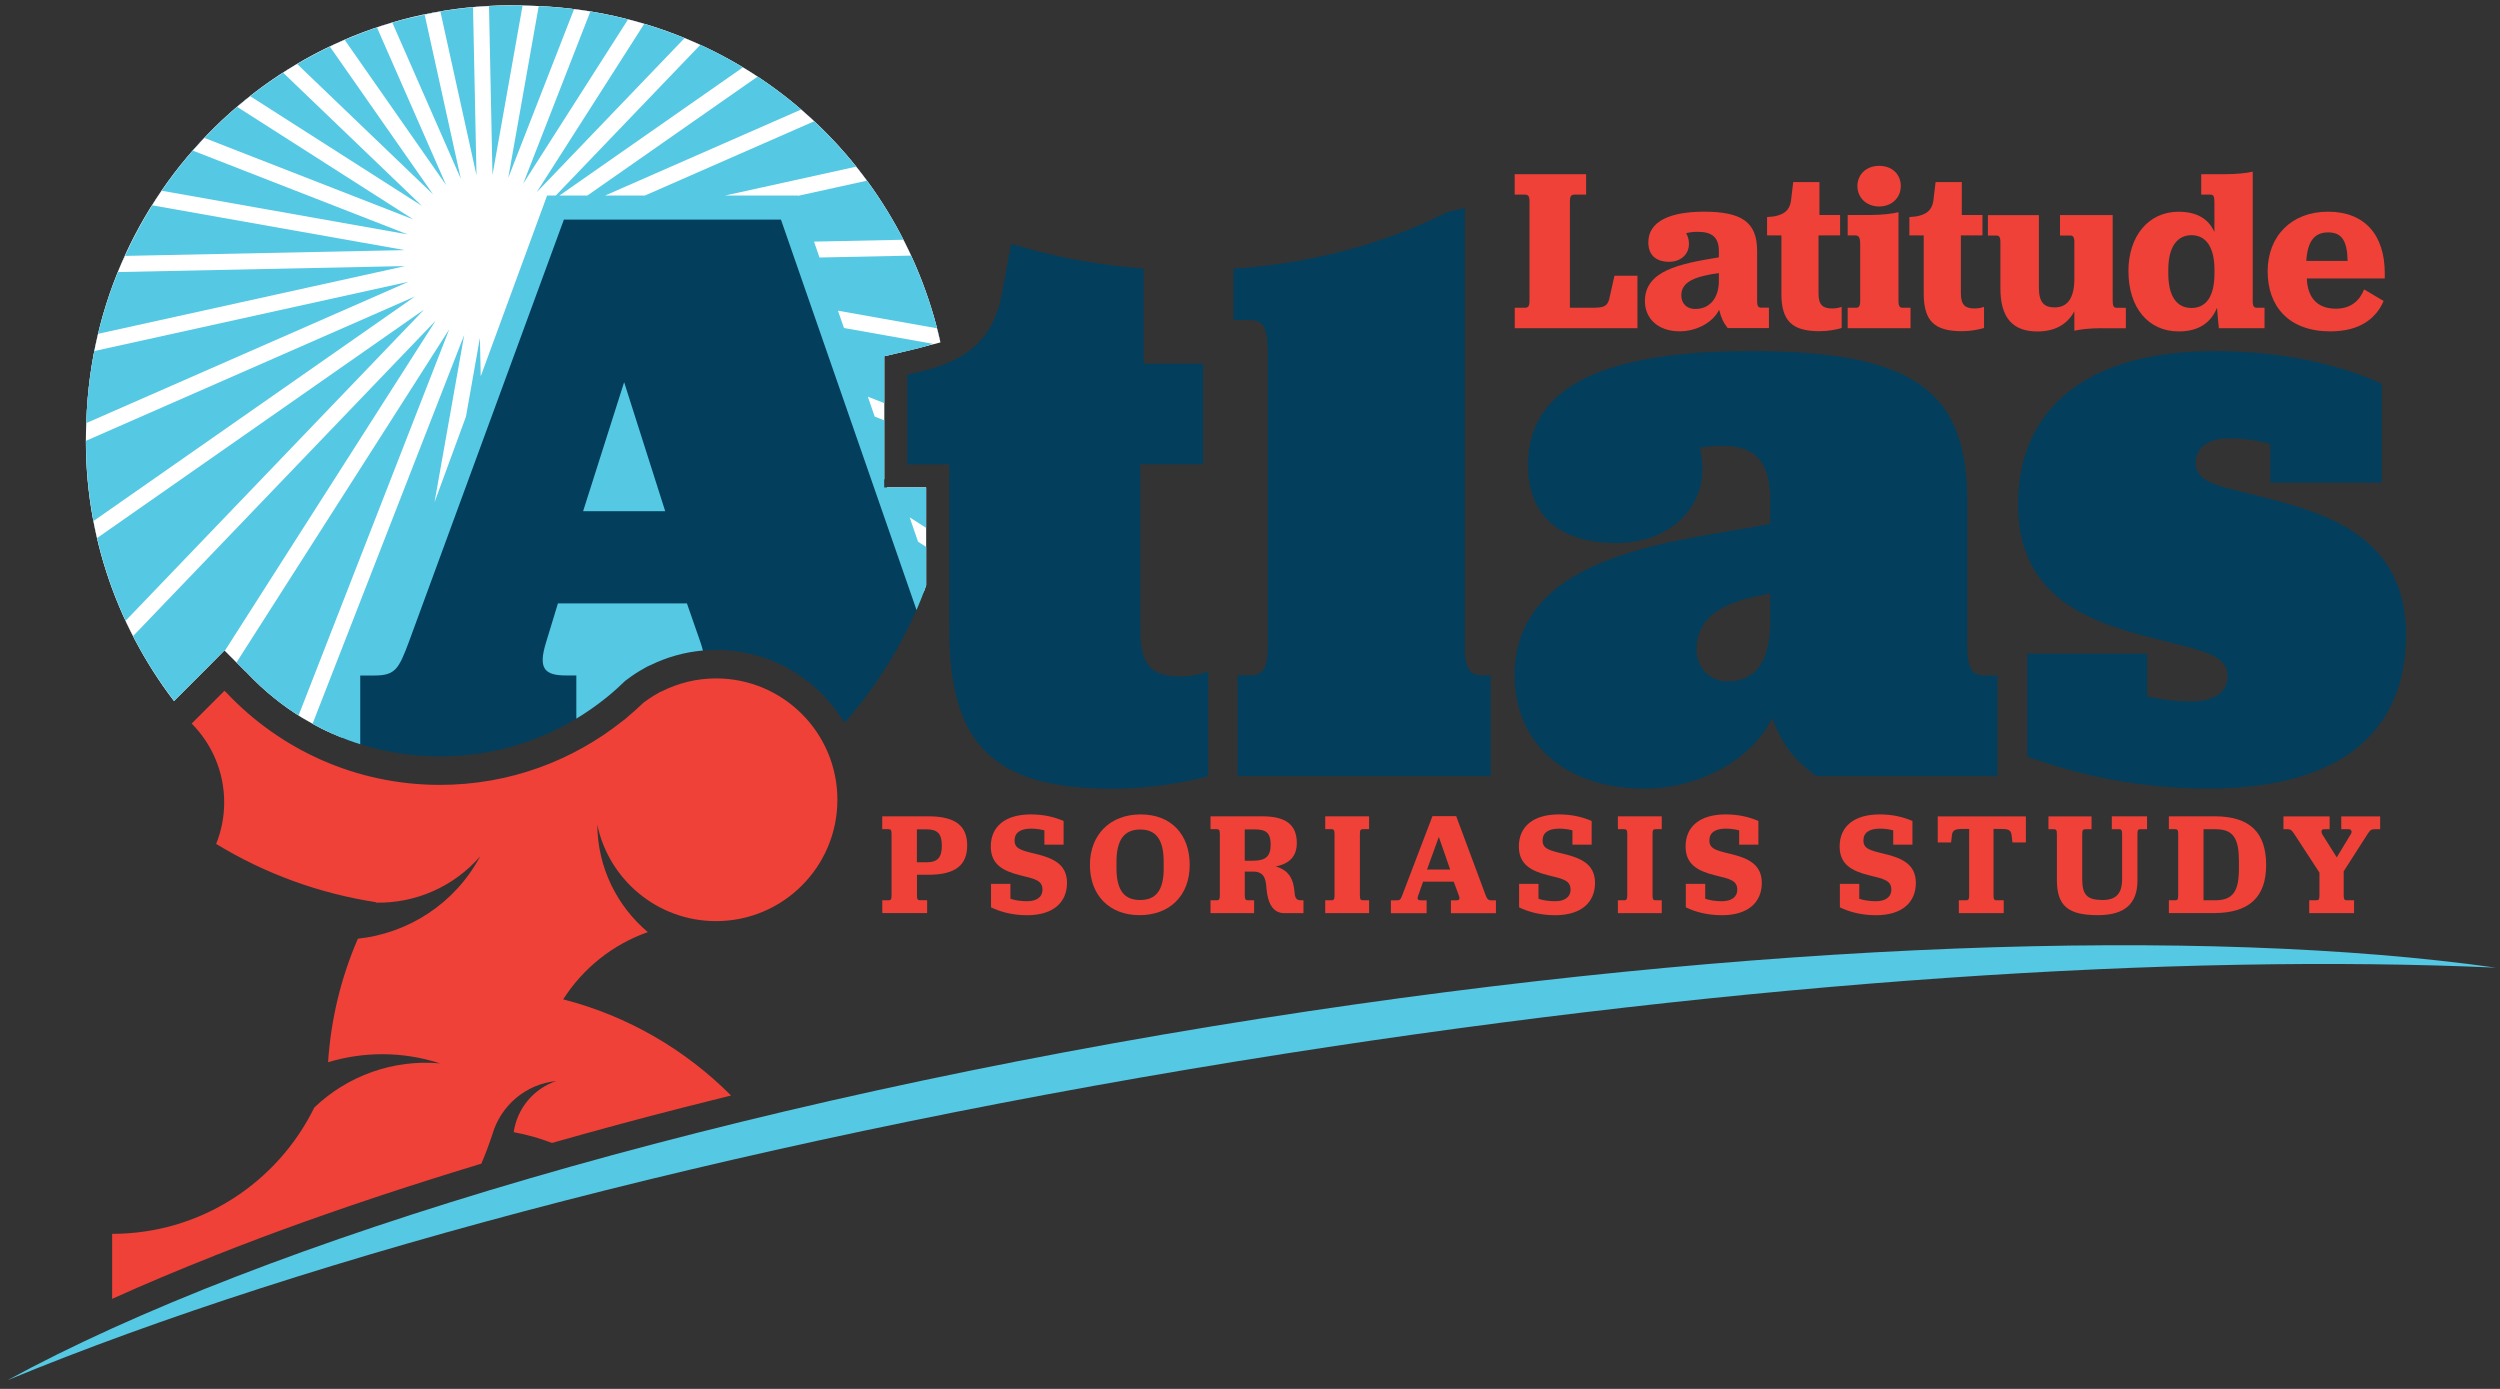 <?xml version="1.0" encoding="UTF-8"?>
<svg id="Layer_1" data-name="Layer 1" xmlns="http://www.w3.org/2000/svg" viewBox="0 0 432 240">
  <rect x="0" y="0" width="432" height="240" fill="#333333" stroke="none"/>
  <g>
    <path d="M152.79,80.23v-18.68l3.1-.72,1.88-.44c1.81-.42,3.35-.91,4.68-1.49C155.02,26.39,126.94,2.05,91.83,1,50.56-.88,16.17,31.64,14.92,72.9c-.82,18.05,4.96,34.88,15.15,48.23l5.26-5.26,3.45-3.49,3.47,3.47.07.06c.1.09.2.19.3.28l.07.07.06.07c2.87,3.03,6.06,5.61,9.51,7.72,2.34,1.34,1.73,1.01,3.23,1.8,1.16.59,2.36,1.1,3.57,1.59l1.29-13.21h6.7l29.05-78.31,40.65.68,16.04,46.27v-2.64Z" style="fill: #fff; fill-rule: evenodd;"/>
    <path d="M160.03,84.23h-6.77l6.31,18.19c.16-.42.31-.86.46-1.28v-16.91Z" style="fill: #fff; fill-rule: evenodd;"/>
  </g>
  <path d="M160.03,84.23h-7.24v-22.68l3.1-.72,1.88-.44c1.81-.42,3.35-.91,4.68-1.49C155.02,26.39,126.94,2.05,91.83,1,50.56-.88,16.17,31.64,14.92,72.9c-.82,18.05,4.96,34.88,15.15,48.23l5.26-5.26,3.45-3.49,3.47,3.47.07.06c.1.09.2.19.3.28l.07.07.06.07c2.87,3.03,6.06,5.61,9.51,7.72,2.34,1.35,1.73,1.01,3.23,1.8,6.29,3.17,13.27,4.85,20.55,4.85,10.49,0,20.37-3.46,28.57-10.02l.63-.51.12-.1c.78-.65,1.58-1.37,2.42-2.18l.21-.2.23-.18c1.07-.81,2.1-1.48,3.14-2.05.33-.21.69-.39,1.08-.54,3.57-1.74,7.37-2.62,11.31-2.62,9.42,0,17.65,5.07,22.17,12.61,6.08-6.88,10.91-14.89,14.1-23.7v-16.98Z" style="fill: #033e5c; fill-rule: evenodd;"/>
  <g>
    <path d="M152.79,61.55s5.04-1.14,9.72-2.38C155.18,26.52,127.04,2.05,91.83,1,50.56-.88,16.17,31.64,14.92,72.9c-.82,18.05,4.96,34.88,15.15,48.23l5.26-5.26,3.45-3.49,3.47,3.47.07.06c.1.09.2.19.3.28l.07.07.06.07c2.87,3.03,6.06,5.61,9.51,7.72,2.34,1.34,1.73,1.01,3.23,1.8,1.16.59,2.36,1.1,3.57,1.59l1.29-13.21h6.7l29.05-78.31,40.65.68,16.04,46.27v-21.31Z" style="fill: #fff; fill-rule: evenodd;"/>
    <path d="M160.03,84.23h-6.77l6.31,18.19c.16-.42.31-.86.46-1.28v-16.91Z" style="fill: #fff; fill-rule: evenodd;"/>
  </g>
  <g>
    <path d="M261.74,53.18h1.72c.64,0,.84-.24.84-1.32v-16.95c0-1.04-.2-1.28-.84-1.28h-1.72v-3.53h12.34v3.53h-1.96c-.64,0-.84.24-.84,1.28v18.27h3.77c2.04,0,2.64-.2,3.01-1.44l.92-4.09h3.97v9.06h-21.2v-3.53Z" style="fill: #ef4138;"/>
    <path d="M291.37,40.32c.32.52.48,1.12.48,1.84,0,1.84-1.48,3.08-3.41,3.08-2.28,0-3.61-1.16-3.61-3.37,0-3.69,3.89-5.29,9.62-5.29,6.57,0,9.18,1.84,9.18,6.77v8.65c0,.84.16,1.16.68,1.16h1.36v3.53h-7.13c-.76-.96-1.12-1.8-1.48-3.17-.96,2.08-3.77,3.73-6.81,3.73-3.77,0-6.01-2.24-6.01-5.21,0-5.25,5.89-6.45,12.78-7.57v-1.08c0-2.32-1.12-3.33-3.61-3.33-.84,0-1.48.08-2.04.24ZM297.02,48.66v-1.48c-3.81.56-6.49,1.36-6.49,3.85,0,1.44.96,2.36,2.4,2.36,2.56,0,4.05-1.92,4.09-4.73Z" style="fill: #ef4138;"/>
    <path d="M307.83,50.7v-10.02h-2.48v-3.17l1.24-.12c1.56-.32,2.6-.92,2.88-2.6l.4-3.33h4.53v5.69h3.57v3.53h-3.73v10.02c0,2,.76,2.6,2.32,2.6.76,0,1.24-.12,1.68-.28v3.65c-.88.28-2.32.56-3.81.56-4.81,0-6.61-1.8-6.61-6.53Z" style="fill: #ef4138;"/>
    <path d="M319.28,53.18h1.44c.48,0,.72-.24.72-1.16v-9.74c0-1.24-.2-1.6-.88-1.6h-1.28v-3.53h3.97c2.04,0,3.85-.24,4.81-.48v15.35c0,.92.24,1.16.72,1.16h1.36v3.53h-10.86v-3.53ZM320.96,32.15c0-1.96,1.48-3.49,3.77-3.49s3.73,1.52,3.73,3.49-1.52,3.53-3.73,3.53-3.77-1.52-3.77-3.53Z" style="fill: #ef4138;"/>
    <path d="M332.42,50.7v-10.02h-2.48v-3.17l1.24-.12c1.56-.32,2.6-.92,2.89-2.6l.4-3.33h4.53v5.69h3.57v3.53h-3.73v10.02c0,2,.76,2.6,2.32,2.6.76,0,1.24-.12,1.68-.28v3.65c-.88.28-2.32.56-3.81.56-4.81,0-6.61-1.8-6.61-6.53Z" style="fill: #ef4138;"/>
    <path d="M363.26,56.71c-2.04,0-3.85.2-4.81.44v-3.36c-1.24,2.32-3.45,3.49-6.37,3.49-4.21,0-6.41-2.28-6.41-7.45v-7.97c0-1-.28-1.16-.72-1.16h-1.44v-3.53h8.81v12.54c0,2.56.92,3.41,2.73,3.41,2.24,0,3.4-1.64,3.4-4.97v-6.29c0-1-.28-1.16-.76-1.16h-1.72v-3.53h9.1v14.7c0,1.04.16,1.32.72,1.32h1.56v3.53h-4.09Z" style="fill: #ef4138;"/>
    <path d="M367.79,46.89c0-6.17,3.53-10.3,8.65-10.3,3.16,0,5.17,1.2,6.21,3.49v-5.13c0-1.04-.16-1.32-.72-1.32h-1.56v-3.53h4.09c2.08,0,3.89-.2,4.81-.44v22.36c0,1,.28,1.16.76,1.16h1.28v3.53h-7.89c-.04-.32-.2-1.96-.32-3.53-1.04,2.56-3.13,4.09-6.61,4.09-5.29,0-8.69-4.13-8.69-10.38ZM382.66,47.25v-.64c0-4.09-1.6-5.97-3.97-5.97s-4.01,1.88-4.01,5.97v.64c0,4.09,1.56,5.97,4.01,5.97s3.97-1.88,3.97-5.97Z" style="fill: #ef4138;"/>
    <path d="M398.62,48.13c.12,3.33,1.84,5.21,5.01,5.21,2.6,0,4.09-1.36,4.89-3.33l3.37,2c-1.28,2.97-4.05,5.25-9.22,5.25-7.13,0-10.82-4.29-10.82-10.38s4.13-10.3,10.42-10.3,9.82,3.93,9.82,10.66v.88h-13.46ZM398.54,45.09h7.13c-.08-3.61-1.08-4.93-3.37-4.93s-3.57,1.44-3.77,4.93Z" style="fill: #ef4138;"/>
  </g>
  <g>
    <path d="M152.45,155.57h1.08c.4,0,.53-.15.53-.83v-10.65c0-.65-.13-.81-.53-.81h-1.08v-2.22h7.98c4.58,0,6.7,1.59,6.7,5.01s-2.01,5.09-6.72,5.09h-1.96v3.57c0,.68.13.83.53.83h1.23v2.22h-7.75v-2.22ZM158.44,149h1.69c1.89,0,2.62-.83,2.62-2.87s-.73-2.82-2.62-2.82h-1.69v5.69Z" style="fill: #ef4138;"/>
    <path d="M171.25,156.78v-4.05h3.35v2.57c.81.3,1.84.43,2.92.43,1.54,0,2.62-.68,2.62-1.99,0-1.59-1.23-1.86-3.85-2.49-3.07-.76-5.08-1.94-5.08-4.98,0-3.45,2.49-5.54,6.92-5.54,2.26,0,4.05.45,5.66,1.13v4.1h-3.32v-2.47c-.63-.18-1.48-.3-2.31-.3-1.84,0-2.84.7-2.84,2.04,0,1.41,1.06,1.71,3.65,2.32,2.84.7,5.41,1.69,5.41,5.01s-2.32,5.59-6.9,5.59c-2.44,0-4.58-.55-6.22-1.36Z" style="fill: #ef4138;"/>
    <path d="M188.34,149.46c0-5.26,3.52-8.73,8.76-8.73s8.48,3.42,8.48,8.73-3.45,8.68-8.66,8.68-8.58-3.42-8.58-8.68ZM201.08,150.01v-1.11c0-3.9-1.38-5.56-4.05-5.56s-4.1,1.66-4.1,5.56v1.11c0,3.9,1.38,5.51,4.08,5.51s4.08-1.61,4.08-5.51Z" style="fill: #ef4138;"/>
    <path d="M220.45,149.73c2.24.63,3.07,2.14,3.25,4.46.08,1.06.35,1.38,1.11,1.38h.43v2.22h-3.32c-2.06,0-2.87-1.89-3.07-4.23-.1-1.84-.5-2.95-2.34-2.95h-1.41v4.13c0,.63.15.83.53.83h1.08v2.22h-7.53v-2.22h1.08c.4,0,.53-.2.53-.83v-10.65c0-.6-.13-.81-.53-.81h-1.08v-2.22h8.94c3.98,0,5.97,1.38,5.97,4.61,0,2.24-1.18,3.55-3.63,4.05ZM215.09,148.73h1.44c2.14,0,3.04-.73,3.04-2.77s-.8-2.64-2.72-2.64h-1.76v5.41Z" style="fill: #ef4138;"/>
    <path d="M229,155.57h1.06c.4,0,.55-.15.55-.83v-10.65c0-.65-.15-.81-.55-.81h-1.06v-2.22h7.58v2.22h-1.06c-.4,0-.53.15-.53.81v10.65c0,.68.12.83.53.83h1.06v2.22h-7.58v-2.22Z" style="fill: #ef4138;"/>
    <path d="M251.2,152.35h-5.29l-.85,2.42c-.23.63-.05.81.48.81h.98v2.22h-6.17v-2.22h1.01c.55,0,.68-.18.93-.83l5.24-13.72h4.1l5.11,13.72c.25.63.48.83.96.83h.8v2.22h-7.78v-2.22h.93c.5,0,.68-.2.45-.81l-.9-2.42ZM246.59,150.26h4l-1.96-5.64-2.04,5.64Z" style="fill: #ef4138;"/>
    <path d="M262.5,156.78v-4.05h3.35v2.57c.8.3,1.84.43,2.92.43,1.53,0,2.62-.68,2.62-1.99,0-1.59-1.23-1.86-3.85-2.49-3.07-.76-5.08-1.94-5.08-4.98,0-3.45,2.49-5.54,6.92-5.54,2.26,0,4.05.45,5.66,1.13v4.1h-3.32v-2.47c-.63-.18-1.48-.3-2.31-.3-1.84,0-2.85.7-2.85,2.04,0,1.41,1.06,1.71,3.65,2.32,2.84.7,5.41,1.69,5.41,5.01s-2.32,5.59-6.9,5.59c-2.44,0-4.58-.55-6.22-1.36Z" style="fill: #ef4138;"/>
    <path d="M279.57,155.57h1.06c.4,0,.56-.15.56-.83v-10.65c0-.65-.15-.81-.56-.81h-1.06v-2.22h7.58v2.22h-1.06c-.4,0-.53.15-.53.81v10.65c0,.68.13.83.53.83h1.06v2.22h-7.58v-2.22Z" style="fill: #ef4138;"/>
    <path d="M291.31,156.78v-4.05h3.35v2.57c.81.3,1.84.43,2.92.43,1.54,0,2.62-.68,2.62-1.99,0-1.59-1.23-1.86-3.85-2.49-3.07-.76-5.08-1.94-5.08-4.98,0-3.45,2.49-5.54,6.92-5.54,2.26,0,4.05.45,5.66,1.13v4.1h-3.32v-2.47c-.63-.18-1.48-.3-2.31-.3-1.84,0-2.84.7-2.84,2.04,0,1.41,1.06,1.71,3.65,2.32,2.84.7,5.41,1.69,5.41,5.01s-2.31,5.59-6.9,5.59c-2.44,0-4.58-.55-6.22-1.36Z" style="fill: #ef4138;"/>
    <path d="M317.93,156.78v-4.05h3.35v2.57c.81.3,1.84.43,2.92.43,1.54,0,2.62-.68,2.62-1.99,0-1.59-1.23-1.86-3.85-2.49-3.07-.76-5.08-1.94-5.08-4.98,0-3.45,2.49-5.54,6.92-5.54,2.26,0,4.05.45,5.66,1.13v4.1h-3.32v-2.47c-.63-.18-1.48-.3-2.31-.3-1.84,0-2.84.7-2.84,2.04,0,1.41,1.06,1.71,3.65,2.32,2.84.7,5.41,1.69,5.41,5.01s-2.31,5.59-6.9,5.59c-2.44,0-4.58-.55-6.22-1.36Z" style="fill: #ef4138;"/>
    <path d="M338.48,155.57h1.24c.4,0,.55-.15.55-.83v-11.5h-1.08c-1.26,0-1.76.15-1.89,1.03l-.15,1.31h-2.31v-4.51h15.23v4.51h-2.32l-.15-1.31c-.13-.91-.63-1.03-1.91-1.03h-1.21v11.5c0,.68.13.83.53.83h1.23v2.22h-7.75v-2.22Z" style="fill: #ef4138;"/>
    <path d="M355.43,152.05v-7.95c0-.65-.12-.81-.53-.81h-.93v-2.22h7.45v2.22h-1.06c-.4,0-.55.15-.55.81v7.85c0,2.72.88,3.57,3.52,3.57,2.34,0,3.37-1.13,3.37-3.6v-7.83c0-.65-.15-.81-.55-.81h-1.23v-2.22h6.09v2.22h-1.11c-.43,0-.55.15-.55.81v8.08c0,4.03-2.24,5.97-6.82,5.97-5.13,0-7.1-1.56-7.1-6.09Z" style="fill: #ef4138;"/>
    <path d="M374.78,155.57h1.08c.4,0,.53-.15.53-.83v-10.65c0-.65-.13-.81-.53-.81h-1.08v-2.22h7.95c6.07,0,8.86,2.84,8.86,8.41s-2.94,8.31-9.06,8.31h-7.75v-2.22ZM382.79,155.57c3.17,0,4.1-1.69,4.1-5.54v-1.13c0-3.95-.91-5.61-4.03-5.61h-2.09v12.28h2.01Z" style="fill: #ef4138;"/>
    <path d="M399.03,155.57h1.24c.4,0,.53-.15.53-.83v-3.95l-4.38-6.72c-.38-.55-.58-.78-1.06-.78h-.78v-2.22h7.98v2.22h-.96c-.5,0-.56.45-.28.93l2.47,3.93,2.47-4.08c.23-.4.03-.78-.38-.78h-1.31v-2.22h6.72v2.22h-1.03c-.53,0-.75.23-1.11.78l-4.16,6.49v4.18c0,.68.15.83.56.83h1.23v2.22h-7.75v-2.22Z" style="fill: #ef4138;"/>
  </g>
  <path d="M37.14,216.94s.04-.02.06-.02c1.17-.46,2.34-.92,3.53-1.38.16-.06.31-.12.47-.18,1.14-.44,2.3-.88,3.46-1.32.18-.07.37-.14.55-.21,1.18-.44,2.37-.88,3.57-1.32.07-.03.15-.05.22-.08,5.06-1.85,10.31-3.68,15.73-5.49.32-.11.64-.21.96-.32,1.1-.36,2.2-.73,3.32-1.09.44-.14.89-.29,1.33-.43,1.08-.35,2.16-.7,3.25-1.04.47-.15.94-.3,1.41-.45,1.1-.35,2.21-.7,3.33-1.04.42-.13.84-.26,1.26-.39,1.19-.37,2.38-.73,3.59-1.1,0,0,0,0,0,0,.71-1.68,1.35-3.38,1.92-5.12,1.44-4.88,5.71-8.62,11.02-9.16-3.9,1.32-6.77,4.74-7.35,8.84,2.28.42,4.5,1.05,6.62,1.86,7.35-2.09,14.92-4.14,22.7-6.13.21-.05.43-.11.64-.16,2.51-.64,5.03-1.27,7.58-1.9,0,0,.01,0,.02,0-7.89-7.92-17.86-13.76-29.01-16.62,3.4-5.35,8.55-9.49,14.62-11.62-5.29-4.47-8.67-11.12-8.73-18.56,1.99,9.51,10.42,16.66,20.52,16.66,11.58,0,20.97-9.39,20.97-20.97s-9.39-20.97-20.97-20.97c-3.38,0-6.56.82-9.39,2.24,0,0-.33.1-.44.21-.97.52-1.88,1.12-2.75,1.78-.87.83-1.76,1.64-2.68,2.41-.19.2-.75.65-.83.67-8.67,6.93-19.66,11.09-31.63,11.09-14.52,0-27.61-6.12-36.85-15.9-.13-.12-.26-.24-.38-.36l-5.66,5.66c3.47,3.5,5.62,8.31,5.62,13.63,0,2.54-.5,4.95-1.39,7.17,8.58,5.23,17.98,8.59,27.63,10.07-.01.03-.03.05-.04.08,6.83.14,13.48-2.75,18.03-8-4.39,8.21-12.44,13.3-21.13,14.23-2.87,6.62-4.65,13.8-5.15,21.34,6.13-1.84,12.84-1.91,19.34.2-8.07-.72-15.99,2.14-21.72,7.63-6.33,12.92-19.6,21.83-34.93,21.83v11.23s0,0,0,0c5.56-2.51,11.49-5.01,17.74-7.48Z" style="fill: #ef4138;"/>
  <path d="M222,182.08c80.44-12.6,154.39-17.35,209.28-14.87-50.38-7.08-127.76-4.62-213.18,8.75C125.35,190.48,45.55,214.37,1.28,238.51c52.04-21.53,131.05-42.39,220.72-56.43Z" style="fill: #55c8e3;"/>
  <g>
    <path d="M197.05,109.19v-28.96h10.86v-17.38h-10.28v-16.45c-8.09-.59-15.78-2.07-22.89-4.28l-1.73,9.3c-1.74,7.97-6.8,11.15-14.34,12.89l-1.88.44v15.5h7.24v28.38c0,19.99,7.53,27.66,28.24,27.66,6.08,0,12.31-1.01,16.51-2.17v-18.1c-1.16.44-2.75.87-4.78.87-4.49,0-6.95-1.45-6.95-7.68Z" style="fill: #033e5c;"/>
    <path d="M253.11,111.65V35.91c-.85.25-1.85.49-2.95.71-10.55,5.36-23.23,8.87-37.02,9.81v8.88h2.75c2.46,0,3.19,1.3,3.19,5.79v50.54c0,4.34-1.16,5.07-3.19,5.07h-2.03v17.38h43.73v-17.38h-1.3c-2.03,0-3.19-.72-3.19-5.07Z" style="fill: #033e5c;"/>
    <path d="M339.94,111.65v-25.2c0-19.12-9.56-25.78-37.51-25.78s-38.38,7.53-38.38,19.7c0,8.69,5.36,13.47,15.35,13.47,8.55,0,14.77-5.5,14.77-12.74,0-1.3-.15-2.61-.44-3.77,1.16-.15,2.32-.29,3.91-.29,6.23,0,8.26,3.33,8.26,9.56v3.91c-14.77,3.04-44.17,4.49-44.17,26.21,0,11.44,8.4,19.55,22.45,19.55,9.41,0,18.68-5.07,22.01-12.16,2.03,4.92,3.76,7.1,7.68,9.99h31.28v-17.38h-2.17c-2.32,0-3.04-1.3-3.04-5.07ZM305.91,107.31c0,6.23-2.03,10.43-7.39,10.43-3.04,0-5.36-2.32-5.36-5.5,0-7.24,7.67-8.69,12.74-9.7v4.78Z" style="fill: #033e5c;"/>
    <path d="M391.44,86.02c-7.53-2.03-12.02-2.32-12.02-6.08,0-2.61,2.17-4.2,5.79-4.2,2.32,0,4.78.29,7.1,1.01v6.66h19.26v-17.09c-5.65-2.61-15.35-5.65-28.96-5.65-21.87,0-33.89,9.85-33.89,26.5s13.32,20.56,23.61,23.17c8.4,2.17,12.6,2.75,12.6,6.52,0,2.61-2.17,4.35-6.23,4.35-2.61,0-4.92-.29-7.68-.87v-7.39h-20.71v17.81c5.79,2.03,16.66,5.5,31.28,5.5,22.59,0,34.18-9.56,34.18-26.65s-14.34-21-24.33-23.61Z" style="fill: #033e5c;"/>
  </g>
  <g>
    <path d="M65.15,4.75c-1.9.64-3.75,1.37-5.58,2.15l17.53,25.1-11.96-27.25Z" style="fill: #55c8e3;"/>
    <path d="M73.38,2.53c-1.88.4-3.75.85-5.58,1.39l11.83,26.97-6.25-28.36Z" style="fill: #55c8e3;"/>
    <path d="M81.74,1.27c-1.9.17-3.78.41-5.64.73l6.24,28.29-.6-29.02Z" style="fill: #55c8e3;"/>
    <path d="M76.09,1.98c-.91.16-1.82.32-2.72.51v.04c.91-.19,1.81-.37,2.73-.53v-.02Z" style="fill: #55c8e3;"/>
    <path d="M16.95,57.68s-.01.06-.02.09c0-.03.02-.06.02-.09h0Z" style="fill: #55c8e3;"/>
    <path d="M81.74,1.25v.02c.28-.03.56-.06.84-.09-.28.02-.56.04-.84.06Z" style="fill: #55c8e3;"/>
    <path d="M27.95,32.95c-.04.05-.07.11-.11.17.04-.05.07-.11.11-.17h0Z" style="fill: #55c8e3;"/>
    <path d="M20.37,47.01h0c.19-.47.4-.94.6-1.41-.2.47-.41.93-.6,1.41Z" style="fill: #55c8e3;"/>
    <path d="M26.29,35.47h.02c.5-.79,1-1.58,1.53-2.35-.53.77-1.05,1.56-1.55,2.35Z" style="fill: #55c8e3;"/>
    <path d="M21.57,44.22c-.21.46-.4.92-.59,1.38.2-.47.43-.92.64-1.38h-.04Z" style="fill: #55c8e3;"/>
    <path d="M118.29,6.59c-2.27-.93-4.59-1.75-6.97-2.46l-18.58,29.09,25.55-26.63Z" style="fill: #55c8e3;"/>
    <path d="M90.41,31.73L108.52,3.36c-3.03-.78-6.14-1.38-9.32-1.78.94.12,1.88.27,2.81.42l-11.6,29.73Z" style="fill: #55c8e3;"/>
    <path d="M84.5,1.04c-.51.03-1.02.08-1.53.12.51-.04,1.02-.05,1.53-.08v-.04Z" style="fill: #55c8e3;"/>
    <path d="M162.44,58.91c-.17-.71-.34-1.43-.52-2.14.18.71.34,1.42.51,2.14,0,0,0,0,.01,0Z" style="fill: #55c8e3;"/>
    <path d="M33.31,26.01h.01c.52-.59,1.05-1.17,1.59-1.75-.54.58-1.09,1.15-1.61,1.75Z" style="fill: #55c8e3;"/>
    <path d="M93.09,1.07c-.39-.02-.78-.05-1.17-.06.39.01.78.05,1.17.06h0Z" style="fill: #55c8e3;"/>
    <path d="M59.55,6.88c-.34.15-.67.31-1.01.46.34-.15.69-.29,1.03-.44l-.02-.03Z" style="fill: #55c8e3;"/>
    <path d="M99.2,1.58c-2.01-.25-4.05-.41-6.11-.51l-5.26,29.65L99.2,1.58Z" style="fill: #55c8e3;"/>
    <path d="M90.3.97c-1.95-.05-3.88,0-5.8.1l.6,29.16L90.3.97Z" style="fill: #55c8e3;"/>
    <path d="M67.8,3.91c-.89.26-1.78.54-2.66.83h0c.88-.29,1.77-.56,2.66-.82h0Z" style="fill: #55c8e3;"/>
    <path d="M91.92,1.01s-.06,0-.09,0c-.51-.02-1.02-.02-1.53-.03.51.01,1.02,0,1.53.03.03,0,.06,0,.09,0Z" style="fill: #55c8e3;"/>
    <polygon points="100.76 88.34 114.95 88.34 107.85 66.04 100.76 88.34" style="fill: #55c8e3;"/>
    <path d="M16.78,92.97c1.16,4.97,2.82,9.75,4.93,14.29l51.58-53.77-56.51,39.48Z" style="fill: #55c8e3;"/>
    <path d="M14.86,76.16c0,4.73.44,9.36,1.3,13.87l55.55-38.8-56.85,24.94Z" style="fill: #55c8e3;"/>
    <path d="M70.59,48.69l-54.28,11.97c-.78,3.98-1.27,8.06-1.39,12.25-.01.27,0,.54-.02.81,0-.2,0-.4.01-.61l55.68-24.42Z" style="fill: #55c8e3;"/>
    <path d="M16.31,60.66h0c.01-.07.03-.13.04-.2-.01.07-.03.13-.04.2Z" style="fill: #55c8e3;"/>
    <path d="M26.31,35.48c-1.75,2.79-3.32,5.71-4.7,8.74l48.33-1-43.63-7.74Z" style="fill: #55c8e3;"/>
    <path d="M20.38,47.01c-1.39,3.43-2.55,7-3.42,10.67l53.04-11.7-49.62,1.03Z" style="fill: #55c8e3;"/>
    <path d="M160.03,94.5l-1.39-.89-1.45-4.21,2.84,1.81v-6.98h-7.24v-11.6l-1.64-.64-1.19-3.44,2.84,1.11v-8.1l3.1-.72,1.88-.44c1.27-.29,2.4-.62,3.42-.99l-15.36-2.73-1.04-2.99,17.12,3.04c-1.13-4.36-2.64-8.55-4.49-12.56l-15.82.33-.95-2.75,15.45-.32c-1.83-3.59-3.95-7-6.31-10.21l-11.89,2.62-.02-.05h-12.6l22.65-4.99c-2.23-2.78-4.65-5.4-7.25-7.84l-29.25,12.83h-6.88l33.87-14.86c-2.38-2.05-4.89-3.95-7.52-5.69l-29.41,20.55h-4.83l31.7-22.14c-2.37-1.42-4.81-2.74-7.35-3.9l-24.98,26.04h-1.5l-1,2.72-10.47,28.52-.14-6.65-2.41,13.61-5.44,14.82,5.13-28.91-26.2,67.17c2.63,1.45,5.38,2.64,8.24,3.54v-11.88h2.46c3.62,0,4.2-1.16,5.94-5.79l26.79-72.99h37.51l23.43,67.47c.6-1.39,1.16-2.81,1.67-4.25v-6.66Z" style="fill: #55c8e3;"/>
    <path d="M22.99,109.91c2.03,3.95,4.43,7.69,7.11,11.2l5.23-5.23,3.45-3.49.07.07,36.43-57.05-52.29,54.51Z" style="fill: #55c8e3;"/>
    <path d="M118.71,104.27h-22.3l-2.03,6.66c-1.45,4.63-.29,5.79,3.47,5.79h1.74v7.46c1.73-1.05,3.41-2.21,5.02-3.5l.63-.51.12-.1c.78-.65,1.58-1.37,2.42-2.18l.21-.2.23-.18c1.07-.81,2.1-1.48,3.14-2.05.33-.21.69-.39,1.08-.54,2.87-1.4,5.89-2.23,9.02-2.51-.11-.45-.25-.94-.44-1.48l-2.32-6.66Z" style="fill: #55c8e3;"/>
    <path d="M40.86,114.46l1.4,1.4.07.06c.1.09.2.19.3.28l.07.07.06.07c2.68,2.83,5.64,5.27,8.83,7.3l26.04-66.74-36.76,57.57Z" style="fill: #55c8e3;"/>
    <path d="M57.01,8.07c-1.93.92-3.81,1.92-5.65,3l23.48,22.52-17.83-25.52Z" style="fill: #55c8e3;"/>
    <path d="M48.92,12.56l.02.02c.16-.1.31-.22.48-.32-.16.1-.33.2-.49.3Z" style="fill: #55c8e3;"/>
    <path d="M43.22,16.62c-.08.07-.17.14-.25.2.09-.07.18-.13.26-.2h-.01Z" style="fill: #55c8e3;"/>
    <path d="M51.35,11.06c-.66.39-1.3.79-1.94,1.19.64-.41,1.29-.8,1.95-1.19h0Z" style="fill: #55c8e3;"/>
    <path d="M33.33,26.02c-1.93,2.2-3.72,4.52-5.38,6.94l42.47,7.54-37.1-14.47Z" style="fill: #55c8e3;"/>
    <path d="M40.96,18.46h.02c.66-.55,1.32-1.1,1.99-1.64-.68.54-1.35,1.07-2.01,1.64Z" style="fill: #55c8e3;"/>
    <path d="M48.93,12.57c-1.96,1.26-3.87,2.61-5.7,4.05l29.68,18.96-23.98-23.01Z" style="fill: #55c8e3;"/>
    <path d="M40.98,18.47c-1.98,1.68-3.85,3.48-5.64,5.37l36.09,14.08-30.45-19.45Z" style="fill: #55c8e3;"/>
    <path d="M35.32,23.83c-.14.14-.26.29-.4.44.14-.15.28-.28.42-.43h-.02Z" style="fill: #55c8e3;"/>
    <path d="M57,8.05v.02c.32-.15.62-.3.93-.44-.31.14-.62.28-.93.43Z" style="fill: #55c8e3;"/>
  </g>
</svg>